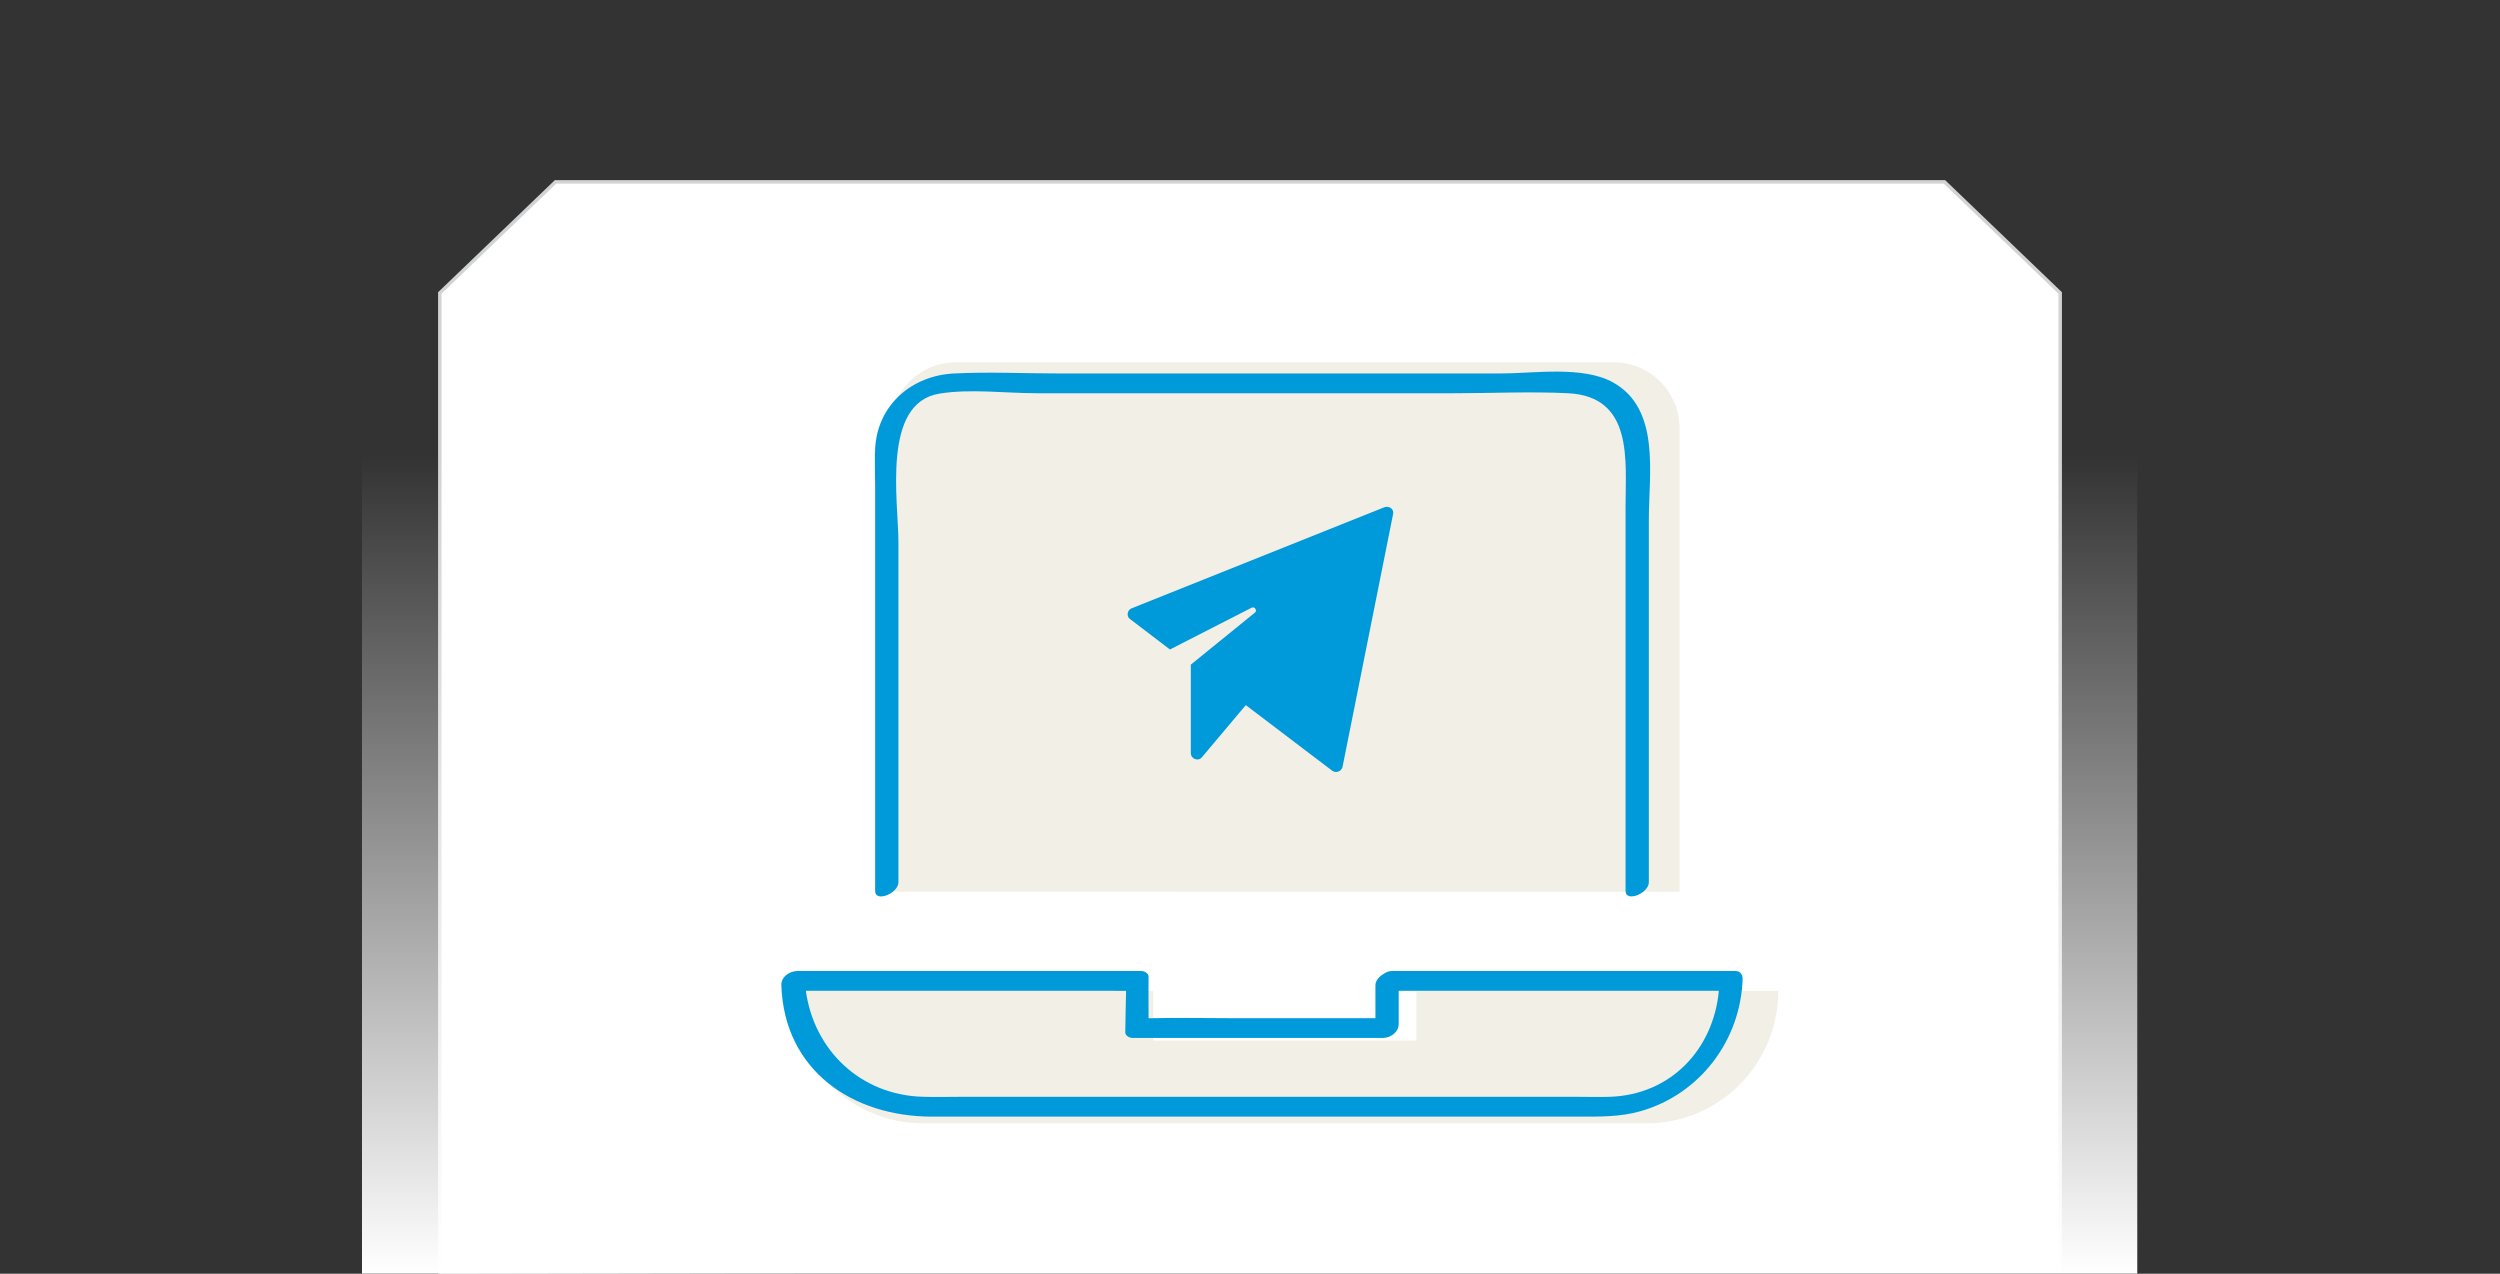 <svg version="1.1" id="Layer_1" xmlns="http://www.w3.org/2000/svg" xmlns:xlink="http://www.w3.org/1999/xlink" x="0px" y="0px" viewBox="0 0 1080 550.24" style="enable-background:new 0 0 1080 550.24;" xml:space="preserve" data-global-elvn="enableViewport, disableClick, oneHalf, startInvisible, notResponsive, 250, notLoop, 500"><rect x="0" y="0" width="1080" height="550.24" fill="#333333" stroke="none"/><title id="title">Newsletter</title>
<style type="text/css">
	.st00{fill:#FFFFFF;stroke:#D1D3D4;stroke-width:1.5;stroke-miterlimit:10;}
	.st11{fill:url(#SVGID_1_);}
	.st22{fill:url(#SVGID_2_);}
	.st33{fill:#F2EFE7;}
	.st44{fill:#009ADA;}
	.st55{fill:url(#SVGID_3_);}
</style>
<polyline class="st00 elvn-layer" points="190,550.24 190,126.56 240,78.56 840,78.56 890,126.56 890,548.92 " data-elvn="expandB, in, 0, 1000, backout"/>
<linearGradient id="SVGID_1_" gradientUnits="userSpaceOnUse" x1="-972.055" y1="-744.189" x2="-618.736" y2="-744.189" gradientTransform="matrix(0 1 -1 0 -204.348 1168.931)">
	<stop offset="0" style="stop-color:#FFFFFF;stop-opacity:0"/>
	<stop offset="0.09" style="stop-color:#FFFFFF;stop-opacity:0.09"/>
	<stop offset="1" style="stop-color:#FFFFFF"/>
</linearGradient>
<polygon class="st11" points="923.3,196.88 923.3,550.2 156.38,550.2 156.38,196.88 "/>
<g class="elvn-layer" data-elvn="fade, in, 1900, 100, easeinout" xmlns="http://www.w3.org/2000/svg">
	<path class="st33" d="M611.89,428.09v21.44H498.21v-21.44H341.89c0,31.58,25.45,57.18,56.84,57.18h312.64
		c31.39,0,56.84-25.6,56.84-57.18H611.89z M384.52,385.21V185.1c0-15.79,12.73-28.59,28.42-28.59h284.22
		c15.7,0,28.42,12.8,28.42,28.59v200.12"></path>
</g>
<g class="elvn-layer" data-elvn="drawLines, 750, 1350, #0190db, 1.5, notRandom" xmlns="http://www.w3.org/2000/svg">
	<path class="st44" d="M749.72,419.48H601.15c-1.13,0-2.32,0.49-3.39,1.23c-1.95,1.14-3.58,2.96-3.58,4.9v14.25h-61.75
		c-11.5,0-23.17-0.26-35.27,0c-0.32,0.01-0.64,0.05-0.97,0.05c-0.09-4.16-0.01-14.24-0.01-18.01c0-1.46-1.85-2.42-3.09-2.42H344.51
		c-3.39,0-7.09,2.45-6.97,6.13c1.24,36.95,30.82,56.77,65.06,56.77h79.77h199.5c9.08,0,18.01,0.19,26.88-2.35
		c25.68-7.37,43.17-30.59,44.06-57.06C752.87,421.08,751.78,419.48,749.72,419.48z M695.4,473.82c-4.76,0.16-9.55,0-14.31,0h-79.42
		H415.77c-5.66,0-11.35,0.16-17.02,0c-26.99-0.74-47.08-20.09-50.62-45.79h81.65h50.12c2.03,0,4.36,0.01,6.56,0.04
		c-0.05,0.28-0.34,17.91-0.34,17.91c0,1.46,1.85,2.42,3.09,2.42h108.06c3.49,0,6.97-2.45,6.97-6.13v-14.25h138.3
		C740.19,453.32,721.8,472.96,695.4,473.82z"></path>
	<path class="st44" d="M388.12,381.14V234.32c0-17.79-7.33-60.14,17.63-64.26c13.39-2.2,28.62-0.18,42.11-0.18h180.35
		c16.33,0,32.9-0.81,49.22,0c28.29,1.41,24.81,29.11,24.81,49.08v165.88c0,5.19,10.06,1.1,10.06-3.71V224.3
		c0-19.69,5.09-47.51-15.35-59.03c-13.07-7.37-34.37-3.93-48.64-3.93H457.88c-15.21,0-30.64-0.77-45.84,0
		c-18.19,0.93-32.9,13.58-33.97,32.25c-0.3,5.27-0.01,10.63-0.01,15.91v175.35C378.06,390.04,388.12,385.95,388.12,381.14"></path>
</g>
<g class="elvn-layer" data-elvn="drawLines, 750, 1350, #0190db, 1.5, notRandom" xmlns="http://www.w3.org/2000/svg">
	<path class="st44" d="M488.22,267.47l17.2,13.11l35.22-18.02c1.37-0.82,2.73,1.37,1.37,2.18l-27.58,22.39v38.23
		c0,2.46,3.28,3.82,4.91,1.64l18.84-22.39l37.41,28.4c1.64,1.09,3.82,0.27,4.37-1.64l21.84-109.22c0.55-2.18-1.64-3.82-3.82-3
		l-109.22,43.69C486.85,263.65,486.58,266.38,488.22,267.47"></path>
</g>
</svg>